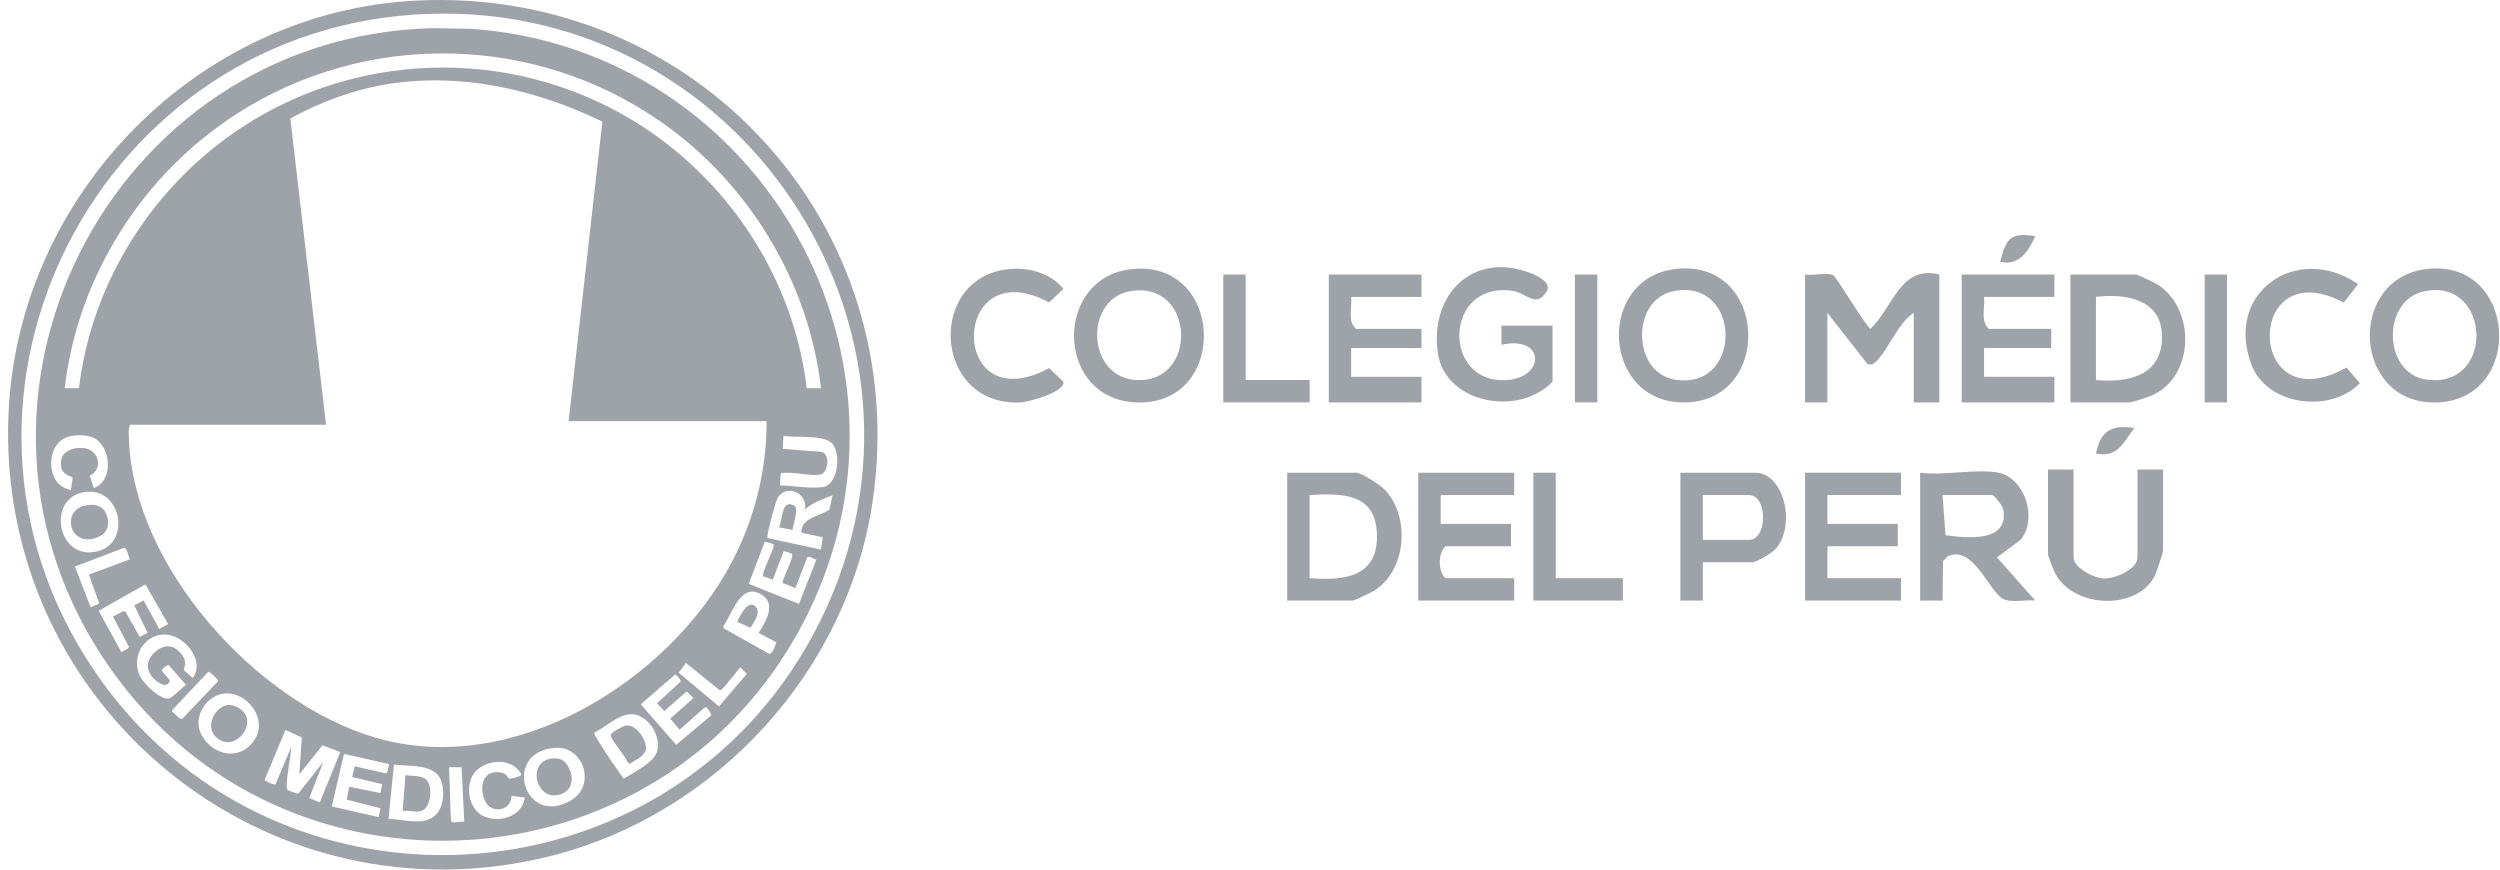 <svg width="184" height="64" viewBox="0 0 184 64" fill="none" xmlns="http://www.w3.org/2000/svg">
<path d="M132.853 20.205C133.38 20.306 134.54 20.031 134.924 20.254C135.187 20.409 137.437 24.192 137.676 24.2C139.352 22.578 139.857 19.494 142.735 20.205V29.615H140.853V23.028C139.695 23.753 138.933 25.837 138.046 26.637C137.825 26.837 137.773 26.839 137.453 26.802L134.498 23.028V29.615H132.851V20.205H132.853Z" fill="#9EA2A9"/>
<path d="M147.087 34.791C149.031 35.182 149.99 38.16 148.725 39.723L146.972 41.024L149.793 44.2C149.099 44.117 148.057 44.39 147.438 44.087C146.403 43.579 145.257 40.087 143.356 40.941L143.003 41.294L142.972 44.205H141.323V34.791C143.008 35.024 145.516 34.476 147.087 34.791ZM142.97 36.438L143.191 39.393C144.763 39.603 147.852 39.953 147.445 37.509C147.395 37.205 146.765 36.438 146.619 36.438H142.97Z" fill="#9EA2A9"/>
<path d="M152.381 29.615V20.205H157.204C157.307 20.205 158.606 20.814 158.813 20.948C161.589 22.753 161.523 27.571 158.514 29.044C158.223 29.187 156.952 29.615 156.733 29.615H152.381ZM154.263 27.969C156.522 28.173 159.004 27.721 159.119 24.992C159.244 22.087 156.623 21.569 154.263 21.852V27.969Z" fill="#9EA2A9"/>
<path d="M94.74 44.202V34.791H99.798C100.215 34.791 101.654 35.735 101.998 36.121C103.793 38.144 103.504 41.946 101.172 43.459C100.965 43.593 99.666 44.202 99.563 44.202H94.74ZM96.387 36.438V42.555C98.939 42.755 101.41 42.471 101.342 39.374C101.276 36.309 98.838 36.283 96.387 36.438Z" fill="#9EA2A9"/>
<path d="M83.402 19.793C90.028 19.209 90.427 29.458 84.026 29.622C77.624 29.787 77.377 20.325 83.402 19.793ZM83.15 21.438C79.598 22.087 80.01 28.404 84.247 27.954C88.209 27.533 87.734 20.602 83.15 21.438Z" fill="#9EA2A9"/>
<path d="M178.679 19.788C185.3 19.092 185.853 29.453 179.31 29.622C173.117 29.782 172.689 20.419 178.679 19.788ZM178.432 21.435C175.256 22.087 175.362 27.536 178.637 27.947C183.672 28.583 183.342 20.426 178.432 21.435Z" fill="#9EA2A9"/>
<path d="M123.391 19.788C130.115 19.085 130.531 29.512 124.019 29.62C117.867 29.721 117.42 20.412 123.391 19.788ZM123.144 21.435C120.024 22.068 120.092 27.484 123.342 27.954C128.334 28.679 128.172 20.414 123.144 21.435Z" fill="#9EA2A9"/>
<path d="M111.444 34.791V36.438H106.033V38.556H111.209V40.203H106.386C105.83 40.708 105.83 42.049 106.386 42.555H111.444V44.202H104.386V34.791H111.444Z" fill="#9EA2A9"/>
<path d="M139.912 34.791V36.438H134.5V38.556H139.676V40.203H134.5V42.555H139.912V44.202H132.853V34.791H139.912Z" fill="#9EA2A9"/>
<path d="M104.621 20.205V21.852H99.445C99.532 22.626 99.153 23.644 99.798 24.204H104.621V25.616H99.445V27.733H104.621V29.615H97.798V20.205H104.621Z" fill="#9EA2A9"/>
<path d="M151.204 20.205V21.852H146.029C146.116 22.626 145.737 23.644 146.381 24.204H150.969V25.616H146.029V27.733H151.204V29.615H144.382V20.205H151.204Z" fill="#9EA2A9"/>
<path d="M114.267 28.086C111.804 30.705 106.339 29.707 105.819 25.948C105.231 21.689 108.385 18.471 112.618 20.089C113.192 20.308 114.274 20.821 113.806 21.506C112.997 22.687 112.371 21.55 111.308 21.402C106.252 20.692 106.125 28.253 110.849 27.978C113.79 27.806 113.712 24.637 110.503 25.381V23.967H114.267V28.086Z" fill="#9EA2A9"/>
<path d="M152.616 34.556V41.026C152.616 41.774 154.091 42.553 154.849 42.576C155.686 42.602 157.321 41.892 157.321 41.026V34.556H159.204V40.556C159.204 40.65 158.714 42.12 158.618 42.322C157.38 44.95 152.593 44.816 151.242 42.162C151.134 41.951 150.732 40.908 150.732 40.791V34.556H152.616Z" fill="#9EA2A9"/>
<path d="M125.325 41.379V44.205H123.678V34.794H129.207C131.322 34.794 132.244 38.784 130.63 40.452C130.362 40.73 129.259 41.381 128.972 41.381H125.325V41.379ZM125.325 39.732H128.736C130.103 39.732 130.103 36.438 128.736 36.438H125.325V39.732Z" fill="#9EA2A9"/>
<path d="M173.555 20.913L172.501 22.268C165.151 18.393 165.252 31.236 172.701 27.049L173.684 28.201C171.508 30.451 166.817 29.872 165.683 26.783C163.723 21.445 169.132 17.852 173.557 20.913H173.555Z" fill="#9EA2A9"/>
<path d="M74.464 19.788C75.841 19.699 77.394 20.155 78.266 21.263L77.217 22.259C69.914 18.341 69.757 31.109 77.217 27.091L78.264 28.103C78.433 28.849 75.655 29.599 75.085 29.622C68.58 29.886 68.169 20.195 74.464 19.788Z" fill="#9EA2A9"/>
<path d="M114.502 34.791V42.555H119.443V44.202H112.856V34.791H114.502Z" fill="#9EA2A9"/>
<path d="M91.681 20.205V27.969H96.387V29.615H90.034V20.205H91.681Z" fill="#9EA2A9"/>
<path d="M117.561 20.205H115.914V29.615H117.561V20.205Z" fill="#9EA2A9"/>
<path d="M163.909 20.205H162.262V29.615H163.909V20.205Z" fill="#9EA2A9"/>
<path d="M157.086 31.5C156.272 32.559 155.865 33.723 154.265 33.377C154.592 31.691 155.418 31.246 157.086 31.5Z" fill="#9EA2A9"/>
<path d="M149.793 17.381C149.303 18.499 148.565 19.612 147.207 19.261C147.685 17.551 147.899 17.097 149.793 17.381Z" fill="#9EA2A9"/>
<path d="M30.742 0.037C14.572 0.79 1.324 14.313 0.625 30.439C-0.309 52.02 19.68 68.359 40.694 62.96C52.815 59.845 62.386 49.352 64.221 36.93C67.235 16.546 51.239 -0.918 30.742 0.037ZM59.911 46.599C48.945 67.127 19.934 68.618 6.902 49.307C-6.715 29.121 7.345 1.865 31.53 1.021C55.278 0.19 71.161 25.538 59.911 46.597V46.599Z" fill="#9EA2A9"/>
<path d="M34.662 2.12L31.728 2.072C8.015 2.783 -5.616 29.693 8.123 49.202C20.955 67.421 48.58 65.692 59.014 46.032C69.211 26.823 56.104 3.614 34.662 2.12ZM4.83 32.213C5.366 31.977 6.328 31.968 6.865 32.213C8.173 32.81 8.406 35.401 6.9 35.921L6.606 35.01C7.657 34.504 7.265 33.043 6.1 32.973C5.145 32.916 4.293 33.342 4.517 34.429C4.632 34.991 5.298 35.034 5.347 35.175L5.222 36.052C3.43 35.822 3.284 32.893 4.83 32.213ZM6.326 36.203C8.85 35.907 9.624 39.725 7.408 40.501C4.263 41.605 3.256 36.563 6.326 36.203ZM5.514 41.694L9.135 40.32C9.351 40.327 9.464 40.986 9.558 41.172L6.542 42.292L7.312 44.423L6.667 44.689L5.514 41.694ZM8.93 47.992L7.262 44.955L10.702 43.009L12.375 45.931L11.723 46.291L10.568 44.195L9.881 44.557L10.864 46.576L10.285 46.877L9.229 45.007L9.081 44.988L8.309 45.374L9.481 47.583C9.5 47.773 9.062 47.889 8.933 47.99L8.93 47.992ZM10.332 49.816C9.636 48.475 10.471 46.821 11.972 46.703C13.429 46.588 15.172 48.552 14.184 49.903L13.523 49.312C13.654 48.858 13.692 48.595 13.398 48.197C12.916 47.543 12.283 47.357 11.596 47.842C10.709 48.465 10.624 49.406 11.495 50.1C11.784 50.331 12.245 50.625 12.48 50.166C12.565 50.002 11.963 49.54 11.916 49.347C11.916 49.197 12.257 48.973 12.4 48.929L13.687 50.399C13.424 50.583 12.652 51.392 12.405 51.416C11.763 51.479 10.615 50.364 10.332 49.82V49.816ZM12.669 52.399V52.267L15.332 49.444C15.407 49.395 15.927 49.907 15.991 49.999C16.031 50.058 16.085 50.089 16.024 50.164L13.429 52.891C13.222 53.022 12.883 52.477 12.669 52.397V52.399ZM18.732 54.453C17.668 56.071 15.635 55.606 14.817 54.06C14.132 52.764 15.228 51.088 16.631 51.034C18.221 50.975 19.734 52.926 18.732 54.453ZM22.764 58.732L23.799 56.071L21.962 58.405C21.894 58.448 21.242 58.196 21.174 58.139C21.068 58.052 21.101 57.758 21.11 57.615C21.162 56.733 21.374 55.841 21.437 54.956L20.287 57.716C20.2 57.817 19.489 57.471 19.473 57.413L21.009 53.719L22.213 54.279L22.028 56.991L23.731 54.855L25.046 55.352L23.538 59.064L22.764 58.732ZM28.375 56.914L26.102 56.403L25.926 57.189L28.131 57.711L27.999 58.365L25.705 57.909L25.512 58.852L28.001 59.485L27.869 60.139L24.42 59.356L25.317 55.486L28.549 56.215L28.643 56.297L28.495 56.86L28.378 56.914H28.375ZM32.071 59.979C31.156 60.84 29.702 60.273 28.592 60.273L28.992 56.276C29.966 56.41 31.603 56.224 32.267 57.09C32.805 57.794 32.723 59.365 32.071 59.979ZM27.643 54.295C18.842 51.703 9.787 41.687 9.488 32.281C9.478 31.975 9.427 31.5 9.589 31.26H23.997L21.369 8.724C23.536 7.524 25.99 6.606 28.446 6.204C33.918 5.312 39.421 6.571 44.334 8.952L41.849 30.997H56.422C56.431 34.608 55.544 38.165 53.874 41.346C49.236 50.171 37.739 57.264 27.646 54.293L27.643 54.295ZM33.288 60.527L33.184 60.37L33.052 56.464H33.972L34.17 60.469L33.288 60.527ZM35.589 60.069C34.431 59.532 34.175 57.657 35.019 56.758C35.791 55.937 37.468 55.766 38.2 56.735C38.278 56.838 38.442 56.984 38.304 57.088C38.198 57.168 37.56 57.356 37.452 57.288C37.332 57.212 37.306 56.97 36.993 56.89C35.61 56.533 35.21 57.817 35.687 58.918C36.144 59.965 37.638 59.683 37.647 58.568L38.633 58.699C38.435 60.102 36.755 60.61 35.589 60.069ZM42.026 58.906C38.532 60.963 36.899 55.246 40.92 55.039C42.955 54.933 43.901 57.803 42.026 58.906ZM48.385 55.222C48.208 56.09 46.616 56.881 45.896 57.311C45.267 56.41 44.618 55.5 44.053 54.556C43.981 54.436 43.687 54.011 43.757 53.909C45.002 53.286 46.197 51.806 47.594 53.051C48.182 53.575 48.545 54.429 48.385 55.222ZM52.342 52.651L49.768 54.82L47.161 51.837L49.695 49.637C49.775 49.637 50.154 50.06 50.091 50.164L48.352 51.764L48.895 52.326L50.545 50.889L51.036 51.38L49.331 52.893L50.02 53.709L51.825 52.102C51.879 52.069 51.954 52.046 52.013 52.079C52.043 52.095 52.401 52.571 52.34 52.653L52.342 52.651ZM52.921 51.994L49.952 49.51L50.488 48.792L52.984 50.816C53.147 50.844 54.292 49.326 54.485 49.114L54.965 49.594L52.919 51.992L52.921 51.994ZM56.6 48.119L53.234 46.225L53.255 46.049C53.921 45.124 54.561 42.741 56.116 43.807C57.146 44.515 56.325 45.804 55.834 46.585L57.144 47.275C57.066 47.468 56.84 48.181 56.6 48.117V48.119ZM58.81 44.449L55.109 42.974L56.292 39.864L56.88 40.026C56.958 40.073 56.944 40.13 56.934 40.207C56.892 40.586 56.031 42.198 56.165 42.414L56.88 42.656L57.669 40.588C57.73 40.537 58.247 40.715 58.292 40.779C58.452 41.007 57.596 42.52 57.603 42.906L58.541 43.28L59.403 41.042C59.544 40.861 59.887 41.184 60.092 41.174L58.805 44.449H58.81ZM61.045 37.495C60.32 38.052 58.977 38.043 58.979 39.205L60.551 39.539L60.424 40.452L56.487 39.598C56.382 39.487 57.064 36.939 57.238 36.643C57.859 35.575 59.475 36.274 59.245 37.499C59.807 36.972 60.574 36.735 61.278 36.45L61.045 37.497V37.495ZM60.638 35.841C59.569 35.984 58.48 35.751 57.405 35.725L57.466 34.834C57.546 34.777 58.08 34.798 58.228 34.803C58.817 34.824 59.845 35.043 60.379 34.923C60.974 34.789 61.101 33.453 60.494 33.26L57.603 33.034L57.666 32.076C58.525 32.229 60.588 31.992 61.214 32.606C61.92 33.302 61.718 35.544 60.64 35.838L60.638 35.841ZM59.374 28.571C58.447 20.741 53.895 13.622 47.331 9.338C38.426 3.526 26.815 3.515 17.896 9.312C11.311 13.591 6.74 20.727 5.813 28.571H4.764C5.719 20.313 10.53 12.777 17.503 8.326C27.034 2.242 39.362 2.501 48.632 8.956C55.095 13.457 59.515 20.71 60.426 28.571H59.374Z" fill="#9EA2A9"/>
<path d="M58.099 37.104C57.513 37.137 57.553 38.414 57.339 38.81L58.318 39.003C58.379 38.631 58.765 37.53 58.504 37.252C58.45 37.194 58.188 37.099 58.099 37.104Z" fill="#9EA2A9"/>
<path d="M17.828 52.298C17.583 52.069 17.104 51.837 16.762 51.886C15.802 52.018 15.075 53.444 15.889 54.239C17.172 55.49 18.976 53.373 17.831 52.298H17.828Z" fill="#9EA2A9"/>
<path d="M7.817 37.824C7.545 37.205 7.02 37.092 6.389 37.184C4.418 37.473 5.093 40.381 7.177 39.548C7.935 39.247 8.135 38.546 7.815 37.824H7.817Z" fill="#9EA2A9"/>
<path d="M40.586 55.827C38.673 56.09 39.508 59.182 41.348 58.426C42.176 58.088 42.218 57.21 41.861 56.488C41.593 55.942 41.188 55.744 40.586 55.827Z" fill="#9EA2A9"/>
<path d="M31.344 57.356C30.968 57.053 30.297 57.128 29.836 57.057L29.639 59.683C30.142 59.615 30.655 59.862 31.13 59.631C31.726 59.339 31.867 57.779 31.344 57.356Z" fill="#9EA2A9"/>
<path d="M46.1 53.394C45.886 53.425 44.926 53.905 44.945 54.123C44.976 54.455 46.044 55.669 46.19 56.097L46.343 56.208C46.698 55.998 47.373 55.672 47.51 55.269C47.728 54.624 46.853 53.291 46.1 53.396V53.394Z" fill="#9EA2A9"/>
<path d="M54.255 45.767L55.238 46.2C55.469 45.804 55.984 45.164 55.664 44.72C55.123 43.967 54.424 45.362 54.255 45.767Z" fill="#9EA2A9"/>
</svg>
